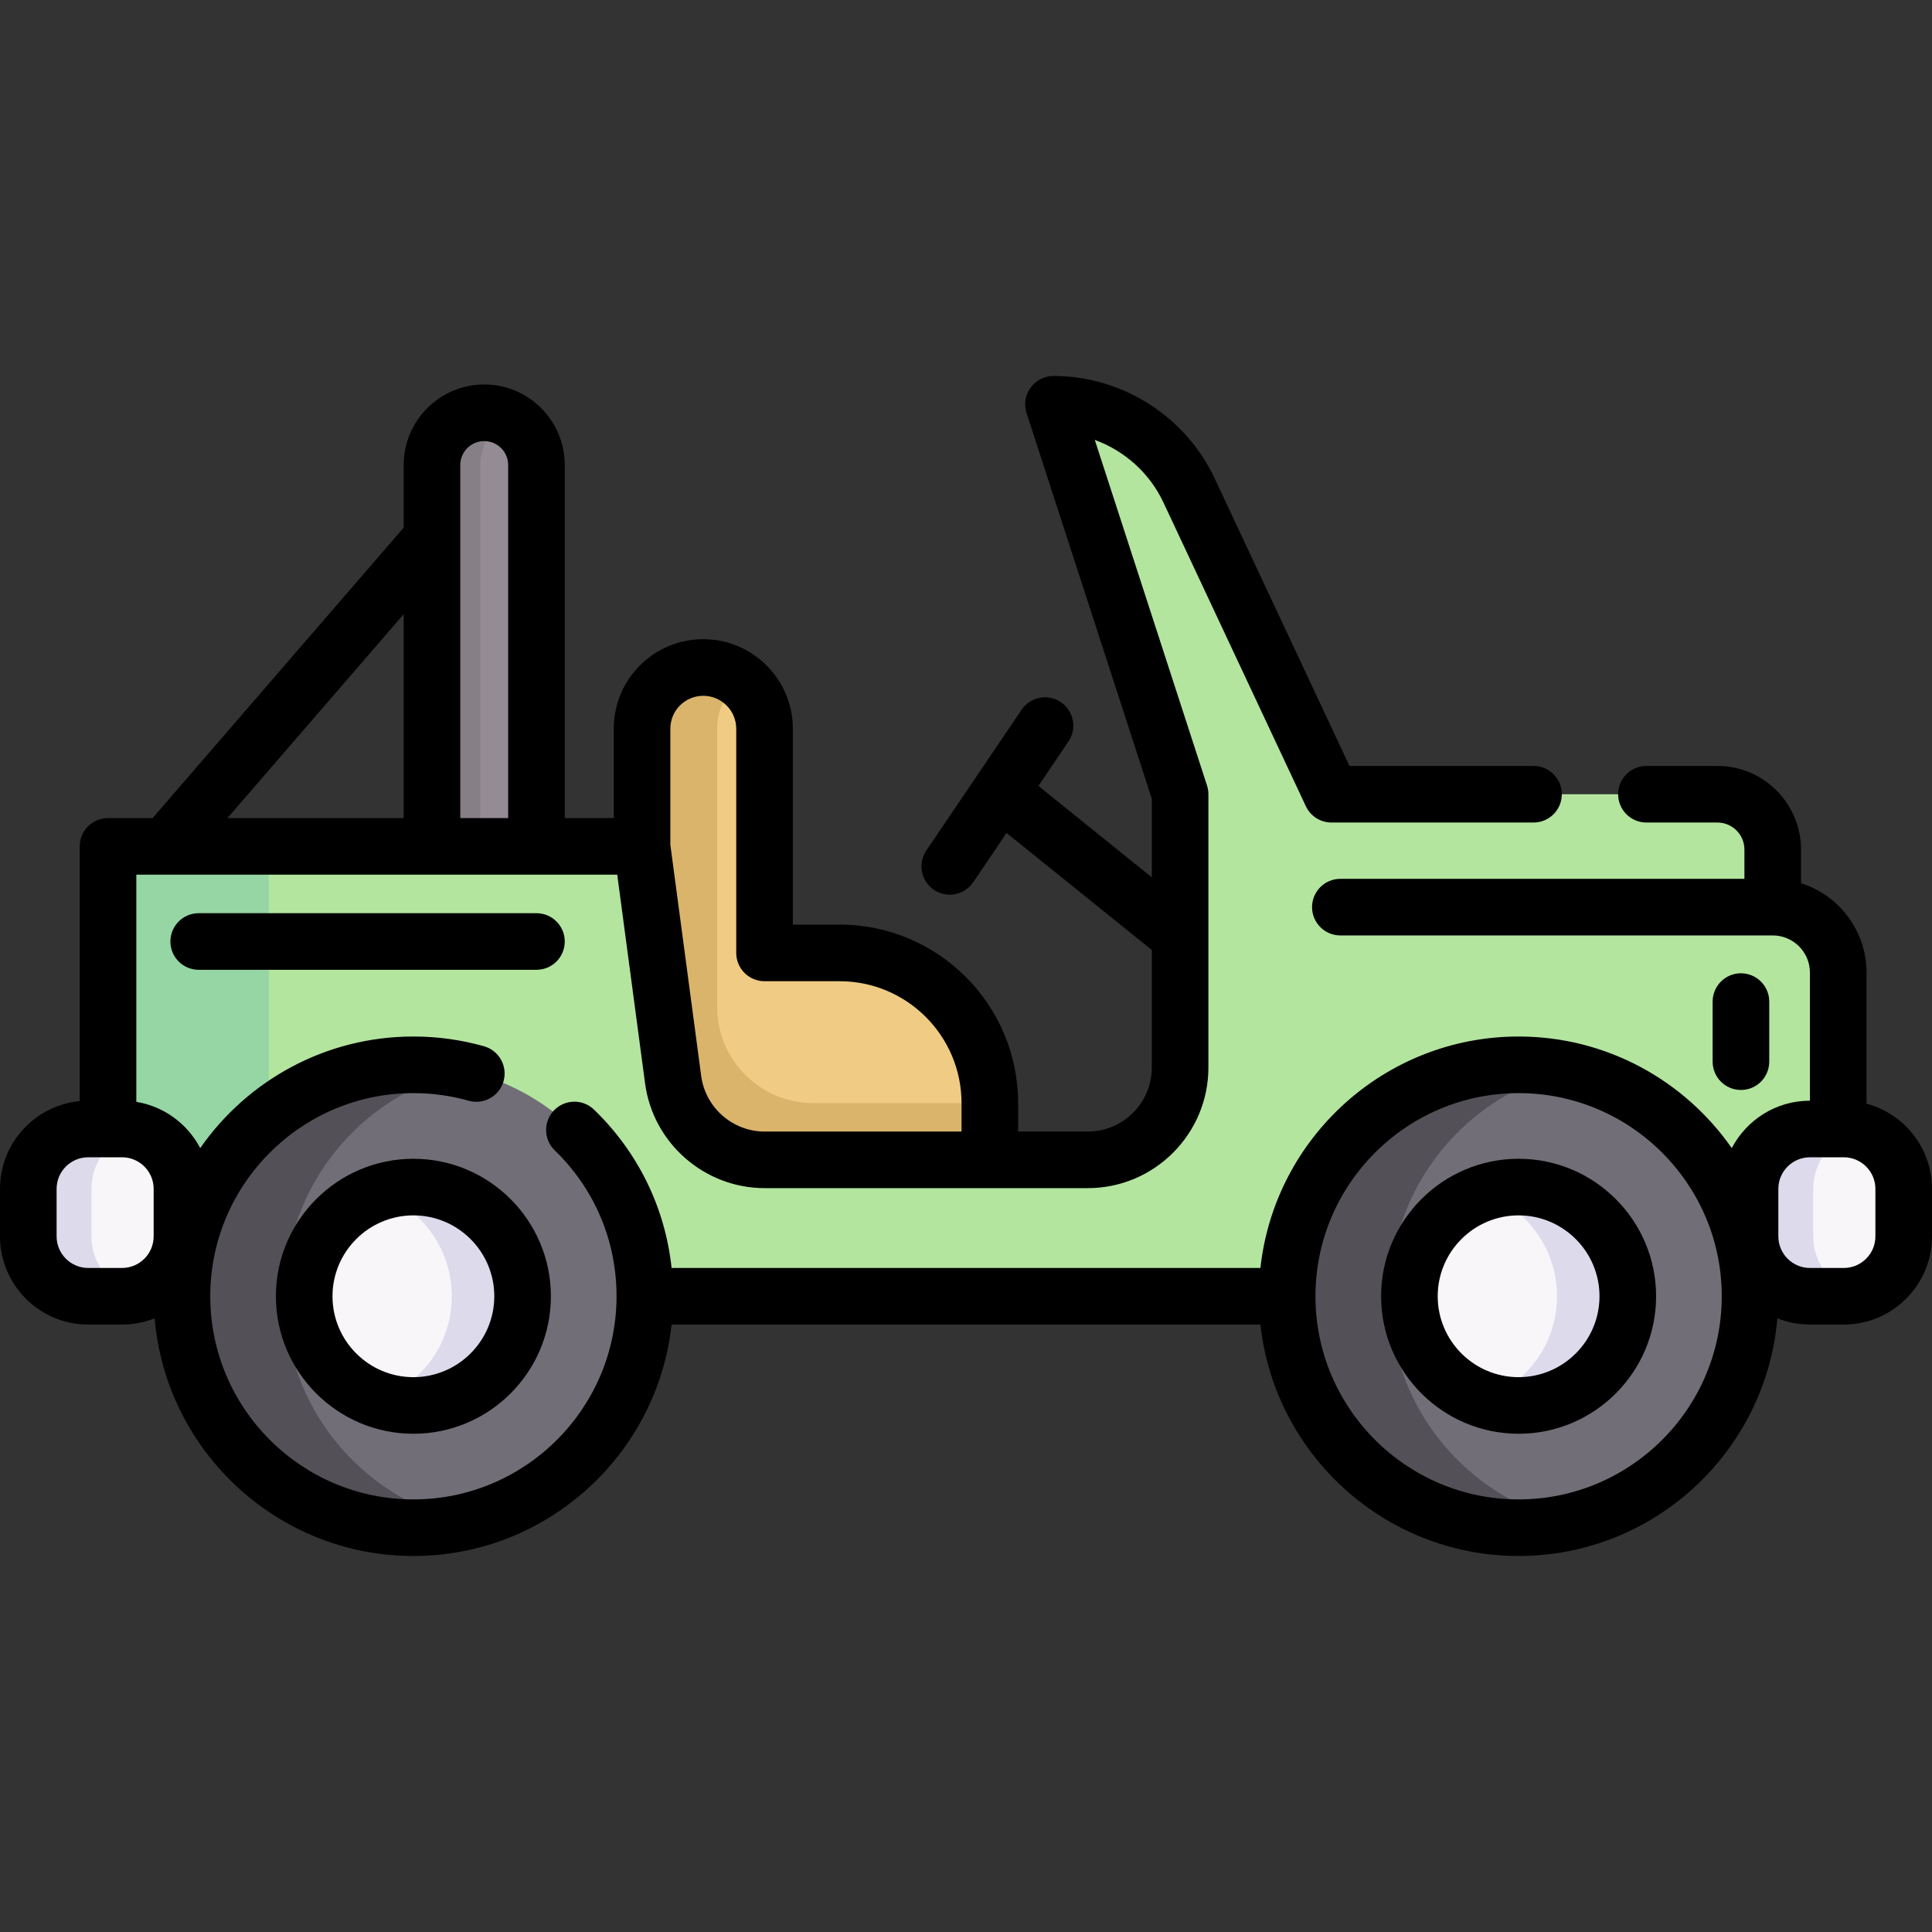 <svg id="Capa_1" enable-background="new 0 0 512 512" height="512" viewBox="0 0 512 512" width="512" xmlns="http://www.w3.org/2000/svg"><rect x="0" y="0" width="512" height="512" fill="#333333" stroke="none"/><g><g><path d="m128.325 109.394c-7.646 0-13.845 6.198-13.845 13.845v123.614h27.689v-123.614c.001-7.647-6.198-13.845-13.844-13.845z" fill="#958b95"/><path d="m134.742 110.968c-4.42 2.305-7.432 6.934-7.432 12.27v123.613h-12.83v-123.612c0-7.652 6.195-13.847 13.847-13.847 2.314 0 4.499.569 6.415 1.576z" fill="#868086"/><path d="m222.516 252.529h-19.909v-59.406c0-8.964-7.267-16.231-16.231-16.231-8.964 0-16.231 7.267-16.231 16.231v59.406 29.194 40.616h92.176v-30.005c0-21.984-17.821-39.805-39.805-39.805z" fill="#efcb84"/><path d="m262.328 292.336v29.998h-92.179v-129.21c0-4.489 1.816-8.54 4.749-11.483 2.943-2.933 7.003-4.748 11.482-4.748 3.751 0 7.203 1.277 9.956 3.412-.539.409-1.047.858-1.526 1.337-2.943 2.943-4.758 6.993-4.758 11.483v73.713c0 14.076 11.413 25.498 25.499 25.498z" fill="#dab46b"/><path d="m487.148 257.749v63.607l-151.845 22.166h-164.415l-99.651-15.522-42.608-6.644v-97.046h141.52l8.24 61.831c1.616 12.151 11.991 21.229 24.252 21.229h85.634c13.518 0 24.471-10.954 24.471-24.461v-72.426l-33.569-103.342c15.393 0 29.399 8.908 35.943 22.845l37.739 80.497h102.264c8.101 0 14.675 6.564 14.675 14.665v15.253c9.579 0 17.35 7.771 17.35 17.348z" fill="#b3e59f"/><path d="m71.237 224.31v103.69l-42.608-6.643v-97.047z" fill="#95d6a4"/><g><g><circle cx="402.445" cy="343.524" fill="#726e77" r="61.335"/><path d="m416.023 403.341c-4.366.993-8.913 1.512-13.584 1.512-33.869 0-61.329-27.461-61.329-61.329 0-33.88 27.46-61.34 61.329-61.34 4.671 0 9.217.519 13.584 1.512-27.336 6.183-47.746 30.62-47.746 59.829 0 29.196 20.41 53.633 47.746 59.816z" fill="#535057"/><circle cx="402.445" cy="343.524" fill="#f9f6f9" r="28.937"/><path d="m431.383 343.524c0 15.975-12.952 28.938-28.938 28.938-3.283 0-6.442-.542-9.375-1.568 11.372-3.881 19.552-14.678 19.552-27.37 0-12.704-8.179-23.489-19.552-27.37 2.933-1.027 6.092-1.568 9.375-1.568 15.986-.001 28.938 12.951 28.938 28.938z" fill="#dddaec"/></g><g><circle cx="109.555" cy="343.524" fill="#726e77" r="61.335"/><path d="m123.132 403.341c-4.366.993-8.913 1.512-13.584 1.512-33.869 0-61.329-27.461-61.329-61.329 0-33.88 27.46-61.34 61.329-61.34 4.671 0 9.217.519 13.584 1.512-27.336 6.183-47.746 30.62-47.746 59.829.001 29.196 20.41 53.633 47.746 59.816z" fill="#535057"/><circle cx="109.555" cy="343.524" fill="#f9f6f9" r="28.937"/><path d="m138.492 343.524c0 15.975-12.952 28.938-28.938 28.938-3.283 0-6.442-.542-9.375-1.568 11.372-3.881 19.552-14.678 19.552-27.37 0-12.704-8.179-23.489-19.552-27.37 2.933-1.027 6.092-1.568 9.375-1.568 15.986-.001 28.938 12.951 28.938 28.938z" fill="#dddaec"/></g></g><g><path d="m488.631 343.524h-8.982c-8.764 0-15.869-7.105-15.869-15.869v-12.591c0-8.764 7.105-15.869 15.869-15.869h8.982c8.764 0 15.869 7.105 15.869 15.869v12.591c0 8.764-7.105 15.869-15.869 15.869z" fill="#f9f6f9"/><path d="m492.518 343.041c-1.243.311-2.55.482-3.89.482h-8.979c-8.764 0-15.868-7.104-15.868-15.868v-12.59c0-8.765 7.104-15.868 15.868-15.868h8.979c1.339 0 2.647.172 3.89.482-6.889 1.725-11.989 7.961-11.989 15.386v12.59c-.001 7.425 5.099 13.661 11.989 15.386z" fill="#dddaec"/></g><g><path d="m32.351 343.524h-8.982c-8.764 0-15.869-7.105-15.869-15.869v-12.591c0-8.764 7.105-15.869 15.869-15.869h8.982c8.764 0 15.869 7.105 15.869 15.869v12.591c0 8.764-7.105 15.869-15.869 15.869z" fill="#f9f6f9"/><path d="m36.237 343.041c-1.243.311-2.55.482-3.889.482h-8.979c-8.764 0-15.868-7.104-15.868-15.868v-12.59c0-8.765 7.104-15.868 15.868-15.868h8.979c1.339 0 2.647.172 3.889.482-6.889 1.725-11.989 7.961-11.989 15.386v12.59c0 7.425 5.1 13.661 11.989 15.386z" fill="#dddaec"/></g></g><g><path d="m73.117 343.523c0 20.092 16.346 36.438 36.438 36.438s36.438-16.346 36.438-36.438c0-20.091-16.346-36.437-36.438-36.437s-36.438 16.346-36.438 36.437zm57.875 0c0 11.821-9.617 21.438-21.438 21.438s-21.438-9.617-21.438-21.438c0-11.82 9.617-21.437 21.438-21.437s21.438 9.617 21.438 21.437z"/><path d="m402.445 307.086c-20.092 0-36.438 16.346-36.438 36.437 0 20.092 16.346 36.438 36.438 36.438s36.438-16.346 36.438-36.438c0-20.091-16.346-36.437-36.438-36.437zm0 57.875c-11.821 0-21.438-9.617-21.438-21.438 0-11.82 9.617-21.437 21.438-21.437s21.438 9.617 21.438 21.437c0 11.821-9.617 21.438-21.438 21.438z"/><path d="m494.65 292.484v-34.734c0-11.09-7.306-20.508-17.36-23.695v-8.915c0-12.219-9.941-22.16-22.16-22.16h-18.81c-4.142 0-7.5 3.358-7.5 7.5s3.358 7.5 7.5 7.5h18.81c3.948 0 7.16 3.212 7.16 7.16v7.762h-107.081c-4.142 0-7.5 3.358-7.5 7.5s3.358 7.5 7.5 7.5h114.586c.006 0 .011-.001.017-.001 5.427.012 9.838 4.425 9.838 9.849v33.944c-8.99 0-16.805 5.105-20.713 12.566-12.448-17.856-33.122-29.572-56.492-29.572-35.422 0-64.671 26.897-68.419 61.338h-156.045c-1.708-15.946-8.845-30.632-20.545-41.956-2.976-2.881-7.725-2.803-10.605.173-2.881 2.976-2.803 7.724.173 10.605 10.566 10.227 16.386 23.961 16.386 38.671 0 29.688-24.153 53.84-53.84 53.84-29.682 0-53.83-24.152-53.83-53.84 0-29.682 24.148-53.83 53.83-53.83 4.984 0 9.909.679 14.638 2.017 3.984 1.13 8.131-1.188 9.259-5.174 1.128-3.985-1.188-8.131-5.174-9.259-6.058-1.715-12.357-2.584-18.723-2.584-23.368 0-44.04 11.715-56.487 29.57-3.348-6.393-9.565-11.052-16.933-12.256v-60.203h127.444l7.381 55.331c2.106 15.814 15.728 27.74 31.685 27.74h85.64c17.623 0 31.96-14.337 31.96-31.96v-72.43c0-.787-.124-1.568-.367-2.316l-29.743-91.585c7.883 2.872 14.528 8.772 18.199 16.596l37.74 80.49c1.235 2.634 3.881 4.316 6.791 4.316h53.54c4.142 0 7.5-3.358 7.5-7.5s-3.358-7.5-7.5-7.5h-48.773l-35.717-76.175c-7.742-16.502-24.514-27.165-42.73-27.165-2.4 0-4.656 1.149-6.067 3.091s-1.807 4.442-1.066 6.725l33.193 102.211v20.832l-30.053-24.221 7.968-11.777c2.321-3.431 1.421-8.094-2.009-10.415-3.431-2.322-8.093-1.422-10.415 2.009l-25.238 37.304c-2.321 3.431-1.421 8.094 2.009 10.415 1.288.872 2.75 1.289 4.196 1.289 2.406 0 4.769-1.156 6.219-3.298l8.835-13.06 38.488 31.019v31.146c0 9.352-7.608 16.96-16.96 16.96h-18.462v-7.534c0-26.084-21.221-47.305-47.304-47.305h-12.402v-51.907c0-13.085-10.646-23.731-23.731-23.731-6.33 0-12.288 2.463-16.794 6.954-4.473 4.488-6.937 10.446-6.937 16.777v23.674h-12.98v-93.561c0-11.77-9.575-21.345-21.345-21.345s-21.345 9.575-21.345 21.345v16.59l-66.533 76.971h-11.817c-4.142 0-7.5 3.358-7.5 7.5v67.504c-11.839 1.131-21.13 11.129-21.13 23.259v12.591c0 12.886 10.483 23.369 23.369 23.369h8.981c3.05 0 5.962-.593 8.635-1.661 2.977 35.232 32.581 62.997 68.564 62.997 35.421 0 64.67-26.894 68.423-61.333h156.054c3.752 34.438 32.999 61.332 68.418 61.332 35.987 0 65.594-27.765 68.57-62.996 2.673 1.067 5.585 1.66 8.635 1.66h8.981c12.886 0 23.369-10.483 23.369-23.369v-12.591c.001-10.804-7.372-19.916-17.349-22.578zm-314.458-105.529c1.657-1.651 3.855-2.561 6.188-2.561 4.814 0 8.731 3.917 8.731 8.731v59.407c0 4.142 3.358 7.5 7.5 7.5h19.902c17.812 0 32.304 14.492 32.304 32.305v7.534h-52.177c-8.469 0-15.698-6.328-16.816-14.722l-8.175-61.277v-30.747c0-2.334.91-4.532 2.543-6.17zm-51.867-70.061c3.499 0 6.345 2.846 6.345 6.345v93.561h-12.69v-93.561c0-3.499 2.847-6.345 6.345-6.345zm-21.345 45.872v54.034h-46.706zm-66.26 164.888c0 4.615-3.754 8.369-8.369 8.369h-8.981c-4.615 0-8.369-3.754-8.369-8.369v-12.591c0-4.614 3.754-8.369 8.369-8.369h5.145c.039 0 .077.006.116.006s.077-.005.116-.006h3.605c4.615 0 8.369 3.754 8.369 8.369v12.591zm361.725 69.705c-29.685 0-53.835-24.15-53.835-53.835s24.15-53.835 53.835-53.835 53.835 24.15 53.835 53.835c0 29.684-24.15 53.835-53.835 53.835zm94.555-69.705c0 4.615-3.754 8.369-8.369 8.369h-8.981c-4.615 0-8.369-3.754-8.369-8.369v-12.591c0-4.614 3.754-8.369 8.369-8.369h7.384c.039 0 .077.006.116.006s.077-.005.116-.006h1.365c4.615 0 8.369 3.754 8.369 8.369z"/><path d="m468.867 281.354v-15.923c0-4.142-3.358-7.5-7.5-7.5s-7.5 3.358-7.5 7.5v15.923c0 4.142 3.358 7.5 7.5 7.5s7.5-3.358 7.5-7.5z"/><path d="m149.67 249.507c0-4.142-3.358-7.5-7.5-7.5h-89.511c-4.142 0-7.5 3.358-7.5 7.5s3.358 7.5 7.5 7.5h89.511c4.142 0 7.5-3.358 7.5-7.5z"/></g></g></svg>